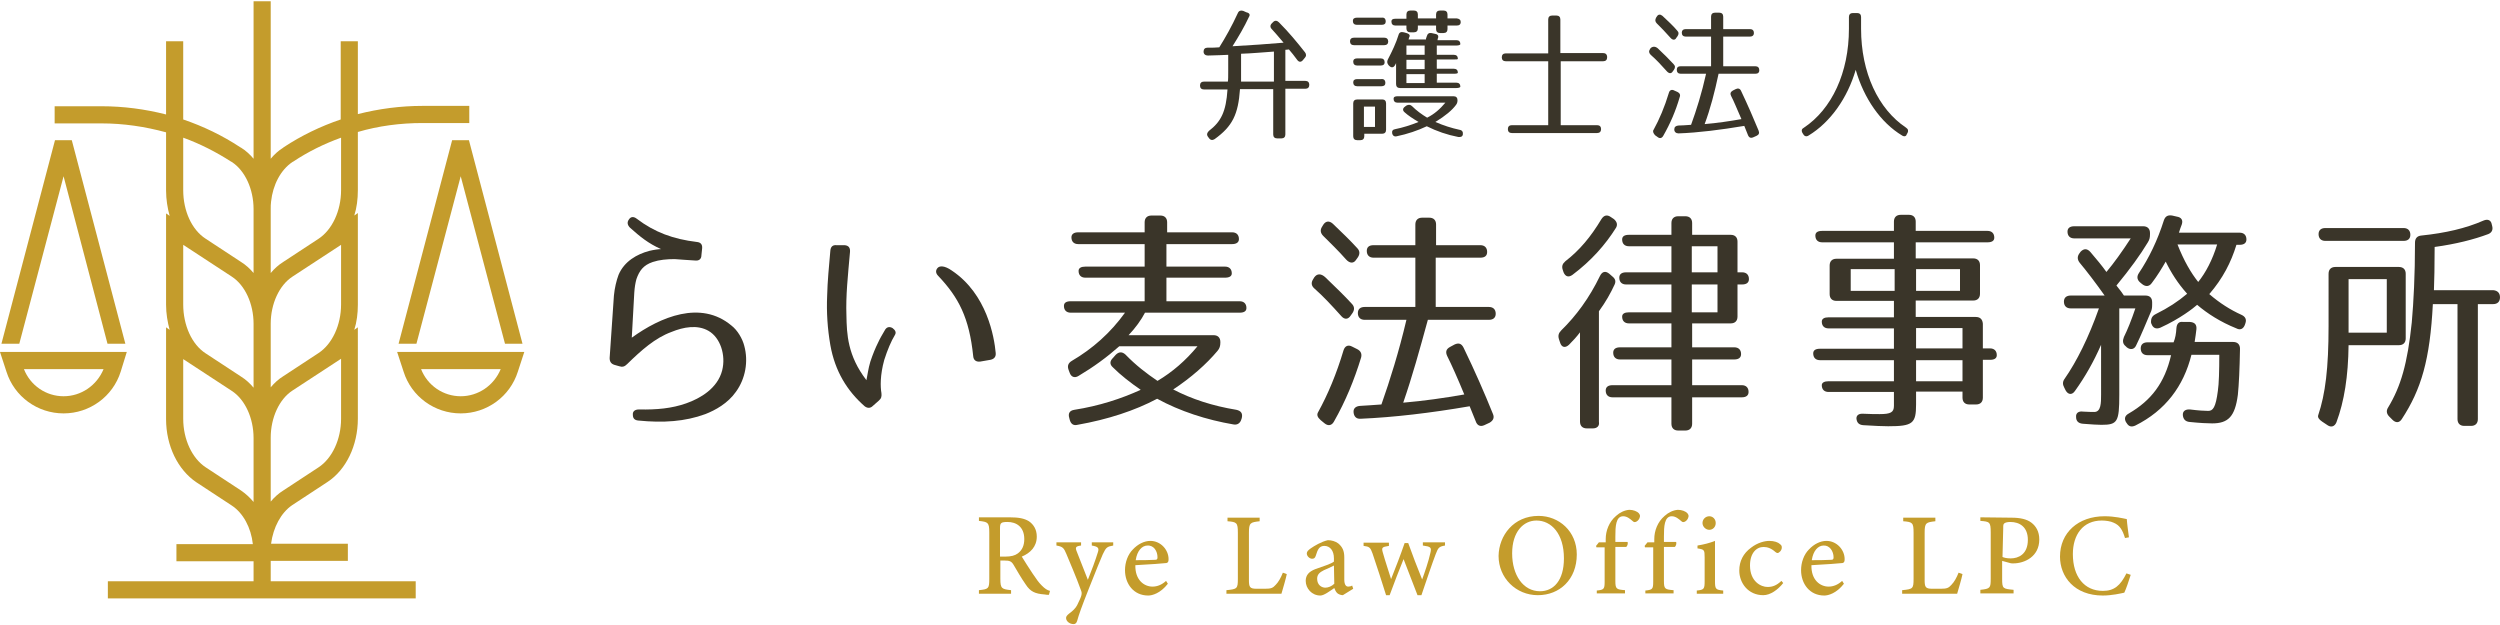 <?xml version="1.0" encoding="utf-8"?>
<!-- Generator: Adobe Illustrator 27.6.1, SVG Export Plug-In . SVG Version: 6.00 Build 0)  -->
<svg version="1.1" id="_レイヤー_1" xmlns="http://www.w3.org/2000/svg" xmlns:xlink="http://www.w3.org/1999/xlink" x="0px"
	 y="0px" viewBox="0 0 700 174.3" style="enable-background:new 0 0 700 174.3;" xml:space="preserve" width="260" height="65">
<style type="text/css">
	.st0{fill:#C49C2C;}
	.st1{fill:#3A3529;}
</style>
<g>
	<path class="st0" d="M75.8,156.7h21.6v-4.8H75.9c0.6-4.6,2.8-8.7,5.9-10.8l9.9-6.5c5.2-3.4,8.5-10.2,8.5-17.7V91.3l-1,0.7
		c0.7-2.2,1-4.6,1-7V59.3l-1,0.7c0.7-2.2,1-4.6,1-7.1V36.6c5.8-1.7,11.9-2.5,18.1-2.5h13.1v-4.8h-13.1c-6.1,0-12.2,0.8-18.1,2.3
		V11.2h-4.8v21.9c-5.6,1.9-11,4.5-16,7.8L79.3,41c-1.3,0.8-2.5,1.9-3.5,3.1V0H71v44.1c-1-1.2-2.2-2.3-3.5-3.1l-0.2-0.1
		c-5-3.3-10.4-5.9-16-7.8V11.2h-4.8v20.5c-5.9-1.5-11.9-2.3-18.1-2.3H15.3v4.8h13.1c6.2,0,12.2,0.9,18.1,2.5v16.3
		c0,2.5,0.4,4.9,1,7.1l-1-0.7V85c0,2.4,0.4,4.8,1,7l-1-0.7V117c0,7.5,3.3,14.2,8.5,17.7l9.9,6.5c3.2,2.1,5.4,6.2,5.9,10.8H49.4v4.8
		H71v5.6H30.2v4.8h86.2v-4.8H75.8V156.7L75.8,156.7z M95.5,116.9c0,5.8-2.5,11.1-6.3,13.6l-9.9,6.5c-1.3,0.8-2.5,1.9-3.5,3.1v-17.9
		c0-5.6,2.4-10.8,6.1-13.2l13.6-8.9V116.9L95.5,116.9z M79.3,105c-1.3,0.8-2.5,1.9-3.5,3.1V90.3c0-5.6,2.4-10.8,6.1-13.2l13.6-8.9
		v16.7c0,5.8-2.5,11.1-6.3,13.6l0,0L79.3,105L79.3,105z M81.9,45l0.2-0.1c4.2-2.8,8.7-5,13.4-6.7v14.7c0,5.8-2.5,11.1-6.3,13.6l0,0
		L79.3,73c-1.3,0.8-2.5,1.9-3.5,3.1V58.2c0-0.7,0-1.4,0.1-2.1C76.4,51.4,78.6,47.2,81.9,45z M51.3,52.9V38.2c4.7,1.7,9.2,4,13.4,6.7
		l0.2,0.1c3.7,2.4,6.1,7.6,6.1,13.2v17.9c-1-1.2-2.2-2.3-3.5-3.1l-9.9-6.5l0,0C53.7,64,51.3,58.7,51.3,52.9L51.3,52.9z M51.3,84.9
		V68.2l13.6,8.9c3.7,2.4,6.1,7.6,6.1,13.2v17.9c-1-1.2-2.2-2.3-3.5-3.1l-9.9-6.5l0,0C53.7,96.1,51.3,90.7,51.3,84.9L51.3,84.9z
		 M67.5,137l-9.9-6.5c-3.8-2.5-6.3-7.8-6.3-13.6v-16.7l13.6,8.9c3.7,2.4,6.1,7.6,6.1,13.2v17.9C69.9,138.9,68.8,137.9,67.5,137
		L67.5,137z"/>
	<path class="st0" d="M35.5,98.2H0l1.8,5.5c2.2,7,8.7,11.7,16,11.7s13.8-4.7,16-11.7L35.5,98.2z M17.8,110.6c-4.9,0-9.3-3-11.1-7.6
		h22.3C27.1,107.6,22.7,110.6,17.8,110.6z"/>
	<path class="st0" d="M111.2,98.2l1.8,5.5c2.2,7,8.7,11.7,16,11.7s13.8-4.7,16-11.7l1.8-5.5C146.7,98.2,111.2,98.2,111.2,98.2z
		 M129,110.6c-4.9,0-9.3-3-11.1-7.6h22.3C138.3,107.6,133.9,110.6,129,110.6z"/>
	<polygon class="st0" points="30.1,95.9 35.1,95.9 20.1,38.9 15.4,38.9 0.4,95.9 5.4,95.9 17.8,49 	"/>
	<polygon class="st0" points="126.6,38.9 111.6,95.9 116.6,95.9 129,49 141.4,95.9 146.3,95.9 131.3,38.9 	"/>
</g>
<g>
	<g>
		<path class="st1" d="M349.7,4.4c-1.3,2.8-2.9,5.5-4.6,8.2c5.1-0.3,9.9-0.6,14.3-1c-1.4-1.7-2.5-2.9-3.3-3.8
			c-0.5-0.5-0.5-1.1,0-1.6l0.4-0.4c0.5-0.5,1.1-0.4,1.6,0.1c2.7,2.7,5.1,5.6,7.3,8.4c0.4,0.5,0.4,1.1-0.1,1.6l-0.5,0.6
			c-0.5,0.6-1.1,0.6-1.6-0.1c-0.8-1.1-1.6-2.1-2.3-2.9c-0.3,0-0.7,0.1-1,0.1v8.7h5.6c0.7,0,1.1,0.4,1.1,1.1s-0.4,1.1-1.1,1.1h-5.6
			v12.8c0,0.7-0.4,1.1-1.1,1.1h-1.2c-0.7,0-1.1-0.4-1.1-1.1V24.6h-9.3c-0.5,7.1-2.1,10.4-7.1,14c-0.6,0.4-1.2,0.3-1.6-0.3l-0.3-0.4
			c-0.4-0.6-0.2-1.1,0.3-1.6c3.4-2.6,4.8-5.4,5.2-11.6h-6.6c-0.7,0-1.1-0.4-1.1-1.1s0.4-1.1,1.1-1.1h6.7c0.1-0.5,0.1-1.5,0.1-3V15
			c-1.2,0.1-3.2,0.1-5.7,0.2c-0.7,0-1.2-0.4-1.2-1.1c0-0.7,0.4-1.1,1.1-1.1c1.3,0,2.4,0,3.3-0.1c1.7-2.7,3.5-5.9,5.2-9.6
			c0.3-0.7,0.9-0.8,1.5-0.6l0.9,0.4C349.9,3.3,350.1,3.8,349.7,4.4L349.7,4.4z M356.6,14.1c-3,0.2-6,0.5-9.1,0.6v4.8
			c0,1.5,0,2.4,0,3h9.2V14.1L356.6,14.1z"/>
		<path class="st1" d="M388.7,11.3c0,0.6-0.4,1-1.1,1h-8.5c-0.7,0-1.1-0.4-1.1-1.1c0-0.6,0.4-1,1.1-1h8.5
			C388.3,10.2,388.7,10.6,388.7,11.3z M388,5.7c0,0.6-0.4,0.9-1.1,0.9h-7c-0.7,0-1.1-0.4-1.1-1.1c0-0.6,0.4-0.9,1.1-0.9h7
			C387.6,4.5,388,4.9,388,5.7z M388.1,28.6V36c0,0.7-0.4,1.1-1.1,1.1h-5v0.7c0,0.7-0.4,1.1-1.1,1.1h-0.9c-0.7,0-1.1-0.4-1.1-1.1
			v-9.2c0-0.7,0.4-1.1,1.1-1.1h7.1C387.7,27.5,388.1,27.9,388.1,28.6L388.1,28.6z M378.9,16.9c0-0.6,0.4-0.9,1.1-0.9h6.6
			c0.7,0,1.1,0.4,1.1,1.1c0,0.6-0.4,0.9-1.1,0.9H380C379.3,18,378.9,17.6,378.9,16.9z M387.9,22.9c0,0.6-0.4,0.9-1.1,0.9H380
			c-0.7,0-1.1-0.4-1.1-1.1c0-0.6,0.4-0.9,1.1-0.9h6.7C387.5,21.7,387.9,22.1,387.9,22.9z M381.9,35.2h3.1v-5.7h-3.1V35.2z
			 M399.5,9.8c0.2-0.7,0.6-1,1.3-0.9l0.9,0.2c0.8,0.1,1.1,0.5,1,1c-0.1,0.3-0.2,0.6-0.2,0.8h5.3c0.7,0,1.1,0.4,1.1,1.1
			c0,0.2-0.4,0.4-1.1,0.4h-5.5V15h4.8c0.7,0,1.1,0.4,1.1,1.1c0,0.2-0.4,0.2-1.1,0.2h-4.8v2.6h4.8c0.7,0,1.1,0.4,1.1,1.1
			c0,0.2-0.4,0.3-1.1,0.3h-4.8v2.5h5.5c0.7,0,1.1,0.4,1.1,1.1c0,0.2-0.4,0.4-1.1,0.4h-15.8c-0.7,0-1.1-0.4-1.1-1.1v-5.9
			c0,0-0.1,0.3-0.3,0.6c-0.4,0.7-1,0.8-1.6,0.2l-0.2-0.2c-0.4-0.5-0.5-1-0.2-1.6c1.2-2.3,2.3-4.6,3-6.9c0.2-0.7,0.7-0.9,1.5-0.7
			l0.7,0.2c0.7,0.2,1,0.5,0.9,0.9c-0.1,0.2-0.2,0.5-0.3,0.9h4.9C399.2,10.7,399.3,10.3,399.5,9.8L399.5,9.8z M409,5.8
			c0,0.7-0.4,1-1.1,1h-2.6v1c0,0.7-0.4,1.1-1.1,1.1h-1c-0.7,0-1.1-0.4-1.1-1.1v-1H397v0.8c0,0.7-0.4,1.1-1.1,1.1h-1
			c-0.7,0-1.1-0.4-1.1-1.1V6.8h-3.1c-0.7,0-1.1-0.4-1.1-1.1c0-0.6,0.4-0.8,1.1-0.8h3.1V3.7c0-0.7,0.4-1.1,1.1-1.1h1
			c0.7,0,1.1,0.4,1.1,1.1v1.1h5.1V3.7c0-0.7,0.4-1.1,1.1-1.1h1c0.7,0,1.1,0.4,1.1,1.1v1.1h2.6C408.6,4.9,409,5.2,409,5.8z
			 M395.4,29.4c1.2,1.2,2.7,2.3,4.2,3.2c2-1,3.6-2.4,5.1-4.2h-13.4c-0.7,0-1.1-0.4-1.1-1.1c0-0.5,0.4-0.7,1.1-0.7h15.7
			c0.7,0,1.1,0.4,1.1,1.1c0,0.5-0.1,0.9-0.4,1.3c-1.1,1.5-3,3.1-5.8,4.8c2.3,1,4.5,1.7,6.8,2.2c0.7,0.1,1,0.6,0.9,1.3
			c-0.1,0.6-0.6,0.8-1.3,0.7c-3.1-0.6-6-1.6-8.8-3c-2.5,1.2-5.5,2.2-8.4,2.8c-0.7,0.2-1.2-0.2-1.3-0.9c-0.1-0.6,0.2-1,0.9-1.1
			c2-0.4,4.3-1.1,6.5-2c-1.7-1-2.9-1.8-3.9-2.7c-0.6-0.5-0.6-1.1,0.1-1.6l0.4-0.3C394.4,28.9,394.9,28.9,395.4,29.4L395.4,29.4z
			 M393.8,12.4V15h5.1v-2.6H393.8z M398.9,16.4h-5.1v2.6h5.1V16.4z M393.8,22.9h5.1v-2.5h-5.1V22.9z"/>
		<path class="st1" d="M450,15.7c0,0.7-0.4,1.1-1.1,1.1H437v17.9h10.2c0.7,0,1.1,0.4,1.1,1.1s-0.4,1.1-1.1,1.1h-23.9
			c-0.7,0-1.1-0.4-1.1-1.1s0.4-1.1,1.1-1.1h10.2V16.8h-11.9c-0.7,0-1.1-0.4-1.1-1.1s0.4-1.1,1.1-1.1h11.9V5.1c0-0.7,0.4-1.1,1.1-1.1
			h1.2c0.7,0,1.1,0.4,1.1,1.1v9.4h11.9C449.6,14.5,450,14.9,450,15.7L450,15.7z"/>
		<path class="st1" d="M464.2,13.2c1.7,1.6,3.2,3.1,4.4,4.4c0.5,0.5,0.5,1,0.1,1.6l-0.3,0.4c-0.4,0.7-1,0.7-1.6,0.1
			c-1.6-1.8-3.1-3.4-4.6-4.7c-0.5-0.5-0.6-1-0.2-1.6l0.2-0.3C462.8,12.6,463.5,12.6,464.2,13.2L464.2,13.2z M463,36
			c1.6-2.9,3.1-6.4,4.3-10.4c0.2-0.7,0.8-1,1.5-0.6l0.9,0.4c0.6,0.3,0.9,0.8,0.6,1.5c-1.1,3.8-2.6,7.3-4.6,10.8
			c-0.4,0.7-1,0.8-1.6,0.3l-0.7-0.5C462.9,36.9,462.7,36.4,463,36L463,36z M467.7,10.2c-1.3-1.5-2.6-2.8-3.8-4
			c-0.5-0.5-0.5-1-0.2-1.6l0.2-0.3c0.4-0.7,1-0.7,1.6-0.2c1.5,1.4,3,2.8,4.1,4.1c0.5,0.5,0.5,1,0.1,1.6l-0.3,0.4
			C469,11,468.3,10.9,467.7,10.2z M477.3,34.4c3.5-0.3,6.9-0.8,10.3-1.4c-1.2-2.7-2.1-5-2.9-6.5c-0.3-0.6-0.2-1.1,0.5-1.5l0.8-0.4
			c0.6-0.3,1.2-0.2,1.5,0.5c1.9,4,3.5,7.7,4.9,11.1c0.3,0.7,0.1,1.2-0.6,1.5l-0.9,0.4c-0.7,0.3-1.2,0.1-1.5-0.7l-1-2.5
			c-6.6,1.1-12.8,1.9-18.4,2.1c-0.7,0-1.2-0.4-1.2-1.1c0-0.7,0.4-1,1.1-1.1c0.9,0,2.1-0.1,3.6-0.2c1.5-4.1,3-8.9,4.2-14.3h-7.1
			c-0.7,0-1.1-0.4-1.1-1.1c0-0.7,0.4-1,1.1-1h8.5V9.9h-7.1c-0.7,0-1.1-0.4-1.1-1.1c0-0.6,0.4-1,1.1-1h7.1V4.3c0-0.7,0.4-1.1,1.1-1.1
			h1.2c0.7,0,1.1,0.4,1.1,1.1v3.5h7.5c0.7,0,1.1,0.4,1.1,1.1c0,0.6-0.4,1-1.1,1h-7.5v8.3h9c0.7,0,1.1,0.4,1.1,1.1c0,0.7-0.4,1-1.1,1
			h-10.3C480.1,25.5,478.9,30.1,477.3,34.4L477.3,34.4z"/>
		<path class="st1" d="M532.6,37.6c-6-3.6-10.7-10.4-13-18.4c-2.3,7.9-7.1,14.7-13.2,18.4c-0.6,0.4-1.2,0.2-1.5-0.4l-0.2-0.3
			c-0.4-0.7-0.2-1.2,0.4-1.5c7.8-5.2,12.6-15.4,12.6-27.7V4.4c0-0.7,0.4-1.1,1.1-1.1h1.2c0.7,0,1.1,0.4,1.1,1.1v3.3
			c0,12.3,4.8,22.5,12.6,27.7c0.6,0.4,0.7,0.9,0.4,1.5l-0.2,0.3C533.8,37.8,533.2,38,532.6,37.6L532.6,37.6z"/>
	</g>
	<g>
		<path class="st0" d="M293.7,166.2c-0.4,0-0.8,0-1.2-0.1c-2.7-0.2-4-0.8-5.3-2.8c-1.2-1.7-2.4-3.8-3.4-5.5c-0.6-1-1.1-1.2-2.6-1.2
			h-1.1v5.1c0,2.8,0.4,2.9,3,3.2v1h-9v-1c2.7-0.3,2.9-0.4,2.9-3.2v-13c0-2.8-0.4-2.9-2.9-3.2v-1h8.6c2.5,0,4.1,0.3,5.4,1.1
			c1.3,0.9,2.2,2.3,2.2,4.3c0,2.8-1.8,4.6-4.2,5.6c0.6,1,2,3.2,3,4.7c1.2,1.8,1.8,2.6,2.6,3.4c0.9,0.9,1.5,1.3,2.3,1.5L293.7,166.2
			L293.7,166.2z M281.5,155.5c1.6,0,2.7-0.3,3.5-0.9c1.2-0.9,1.8-2.2,1.8-4c0-3.5-2.3-4.8-4.7-4.8c-0.9,0-1.5,0.1-1.7,0.3
			c-0.3,0.2-0.4,0.6-0.4,1.4v8L281.5,155.5L281.5,155.5z"/>
		<path class="st0" d="M311.7,152.4c-1.7,0.3-2,0.5-2.9,2.4c-0.8,1.8-1.7,4.1-3.9,9.6c-2.1,5.3-2.8,7.3-3.3,9.1
			c-0.2,0.7-0.6,0.9-1,0.9c-1.1,0-2.1-0.8-2.1-1.7c0-0.4,0.2-0.7,0.8-1.2c1.1-0.8,1.9-1.6,2.3-2.4c0.6-1.2,1.1-2.3,1.2-2.8
			c0.1-0.5,0.1-0.8-0.1-1.3c-1.4-3.9-3.2-8-4.1-10.2c-0.7-1.7-1-2.1-2.8-2.4v-0.9h6.9v0.9c-1.5,0.2-1.7,0.5-1.2,1.7l3.1,7.9
			c0.9-2.2,2.2-5.7,2.8-7.7c0.4-1.2,0.1-1.6-1.7-1.9v-0.9h6L311.7,152.4L311.7,152.4z"/>
		<path class="st0" d="M327,163.1c-2.1,2.7-4.4,3.3-5.5,3.3c-4.1,0-6.5-3.3-6.5-7.1c0-2.2,0.8-4.4,2.2-5.8c1.4-1.5,3.2-2.4,4.9-2.4
			c2.9,0,5.1,2.5,5.1,5.1c0,0.6-0.1,1-0.6,1.1c-0.6,0.1-4.9,0.4-8.7,0.6c-0.1,4.2,2.5,6,4.8,6c1.3,0,2.6-0.5,3.8-1.6L327,163.1
			L327,163.1z M321.3,152.4c-1.5,0-2.9,1.4-3.3,4.1c1.8,0,3.5,0,5.3-0.1c0.6,0,0.8-0.1,0.8-0.7C324.1,154,323.1,152.3,321.3,152.4
			L321.3,152.4z"/>
		<path class="st0" d="M360.3,160.4c-0.2,1.1-1.2,4.5-1.5,5.5h-15.4v-1c3-0.3,3.2-0.4,3.2-3.2v-12.9c0-2.8-0.3-3-2.9-3.2v-1h9v1
			c-2.6,0.3-3,0.4-3,3.2V162c0,2,0.2,2.5,2.1,2.5c0,0,2.2,0,2.4,0c1.7,0,2.2-0.2,3-1.1c0.8-0.8,1.5-2.1,2-3.4L360.3,160.4
			L360.3,160.4z"/>
		<path class="st0" d="M376,166.3c-0.6,0-1.3-0.3-1.6-0.6c-0.4-0.4-0.6-0.9-0.8-1.4c-1.3,0.9-2.9,2.1-3.9,2.1c-2.4,0-4.1-2-4.1-4.1
			c0-1.6,0.9-2.6,2.7-3.3c2-0.7,4.5-1.5,5.2-2.1V156c0-2.2-1.1-3.5-2.7-3.5c-0.7,0-1.2,0.3-1.5,0.7c-0.4,0.5-0.6,1.2-0.9,2.1
			c-0.2,0.6-0.5,0.8-1,0.8c-0.7,0-1.5-0.7-1.5-1.5c0-0.5,0.4-0.9,1.1-1.4c1-0.7,3-1.9,4.8-2.3c1,0,2.1,0.3,2.9,0.9
			c1.2,1,1.7,2.1,1.7,3.9v6.2c0,1.5,0.5,2,1.1,2c0.4,0,0.8-0.1,1.1-0.3l0.3,0.9L376,166.3L376,166.3z M373.5,158
			c-0.7,0.4-2.1,1-2.8,1.3c-1.2,0.6-1.9,1.2-1.9,2.4c0,1.8,1.3,2.5,2.3,2.5c0.8,0,1.8-0.4,2.5-1.1L373.5,158L373.5,158z"/>
		<path class="st0" d="M404.6,152.4c-1.7,0.3-1.9,0.6-2.6,2.4c-1,2.6-2.5,7.1-4,11.5h-1.1c-1.3-3.4-2.6-6.8-3.9-10.1
			c-1.2,3-2.6,6.5-3.9,10.1h-1c-1.2-3.9-2.5-7.8-3.8-11.7c-0.6-1.7-0.9-1.9-2.5-2.1v-0.9h7.1v0.9c-2,0.3-2.1,0.5-1.7,1.9
			c0.7,2.5,1.6,5.1,2.3,7.4c1.3-3.3,2.6-6.6,3.8-10.1h1c1.2,3.3,2.5,6.8,3.9,10.2c0.7-1.9,1.8-5.1,2.3-7.4c0.4-1.6,0.1-1.8-2.1-2.1
			v-0.9h6.2V152.4L404.6,152.4z"/>
		<path class="st0" d="M430.8,144.1c5.7,0,10.7,4.3,10.7,10.8c0,7-4.8,11.4-10.9,11.4s-11-4.8-11-11
			C419.7,149.6,423.8,144.1,430.8,144.1z M430.2,145.4c-3.6,0-6.8,3.1-6.8,9.2s3.1,10.6,7.8,10.6c3.8,0,6.7-3,6.7-9.2
			C437.9,149.1,434.4,145.4,430.2,145.4L430.2,145.4z"/>
		<path class="st0" d="M449.6,151.5v-0.9c0-2.3,0.9-4.8,2.9-6.5c1.1-1,2.4-1.6,3.7-1.7c1.1,0,2.2,0.4,2.7,1c0.3,0.4,0.4,0.7,0.2,1.2
			c-0.1,0.4-0.5,0.9-0.9,1.1c-0.4,0.2-0.7,0.2-1-0.1c-0.7-0.6-1.6-1.4-2.7-1.4c-2.1,0-2.2,2.9-2.2,5.7v1.5h3.4
			c0.2,0.3,0,1.2-0.4,1.4h-3v9.5c0,2.3,0.3,2.4,2.7,2.6v0.9h-7.9V165c2-0.2,2.2-0.4,2.2-2.5v-9.6h-2.3l-0.1-0.4l0.8-1L449.6,151.5
			L449.6,151.5z"/>
		<path class="st0" d="M463.2,151.5v-0.9c0-2.3,0.9-4.8,2.9-6.5c1.1-1,2.4-1.6,3.7-1.7c1.1,0,2.2,0.4,2.7,1c0.3,0.4,0.4,0.7,0.2,1.2
			c-0.1,0.4-0.5,0.9-0.9,1.1c-0.4,0.2-0.7,0.2-1-0.1c-0.7-0.6-1.6-1.4-2.7-1.4c-2.1,0-2.2,2.9-2.2,5.7v1.5h3.4
			c0.2,0.3,0,1.2-0.4,1.4h-3v9.5c0,2.3,0.3,2.4,2.7,2.6v0.9h-7.9V165c2-0.2,2.2-0.4,2.2-2.5v-9.6h-2.3l-0.1-0.4l0.8-1L463.2,151.5
			L463.2,151.5z"/>
		<path class="st0" d="M475.1,165.9V165c2-0.2,2.2-0.4,2.2-2.6v-6.7c0-2.1-0.1-2.2-2-2.5v-0.8c1.8-0.3,3.4-0.7,4.9-1.3v11.3
			c0,2.2,0.2,2.4,2.3,2.6v0.9L475.1,165.9L475.1,165.9z M478.6,148c-1,0-1.9-0.9-1.9-1.9c0-1.1,0.9-1.9,1.9-1.9s1.8,0.8,1.8,1.9
			C480.4,147.2,479.6,148,478.6,148z"/>
		<path class="st0" d="M499.3,162.9c-1.5,1.9-3.6,3.4-5.6,3.4c-4.2,0-6.7-3.4-6.7-6.9c0-2.6,1.1-4.8,3.3-6.4
			c1.8-1.4,3.8-1.9,5.1-1.9c1.4,0,2.5,0.4,3,0.9c0.5,0.4,0.5,0.6,0.5,1c0,0.8-0.8,1.5-1.2,1.5c-0.2,0-0.3-0.1-0.6-0.3
			c-1.1-1-2.2-1.4-3.3-1.4c-2,0-3.8,1.7-3.8,5.2c0,4.5,3.1,6,4.9,6c1.4,0,2.5-0.4,3.9-1.7L499.3,162.9L499.3,162.9z"/>
		<path class="st0" d="M516.3,163.1c-2.1,2.7-4.4,3.3-5.5,3.3c-4.1,0-6.5-3.3-6.5-7.1c0-2.2,0.8-4.4,2.2-5.8
			c1.4-1.5,3.2-2.4,4.9-2.4c2.9,0,5.1,2.5,5.1,5.1c0,0.6-0.1,1-0.6,1.1c-0.7,0.1-4.9,0.4-8.7,0.6c-0.1,4.2,2.5,6,4.8,6
			c1.3,0,2.6-0.5,3.8-1.6L516.3,163.1L516.3,163.1z M510.6,152.4c-1.5,0-2.9,1.4-3.3,4.1c1.8,0,3.5,0,5.3-0.1c0.6,0,0.8-0.1,0.8-0.7
			C513.4,154,512.3,152.3,510.6,152.4L510.6,152.4z"/>
		<path class="st0" d="M549.5,160.4c-0.2,1.1-1.2,4.5-1.5,5.5h-15.4v-1c3-0.3,3.2-0.4,3.2-3.2v-12.9c0-2.8-0.3-3-2.9-3.2v-1h9v1
			c-2.6,0.3-3,0.4-3,3.2V162c0,2,0.2,2.5,2.1,2.5c0,0,2.2,0,2.4,0c1.7,0,2.2-0.2,3-1.1c0.8-0.8,1.5-2.1,2-3.4L549.5,160.4
			L549.5,160.4z"/>
		<path class="st0" d="M563.2,144.6c2.4,0,4.3,0.4,5.6,1.4c1.3,1,2.2,2.5,2.2,4.7c0,4.8-4.1,6.7-7.3,6.7c-0.4,0-0.7,0-0.9-0.1
			l-2.2-0.6v5c0,2.8,0.2,2.8,3.2,3.1v1h-9.3v-1c2.8-0.3,2.9-0.5,2.9-3.2v-12.9c0-2.9-0.3-3-2.9-3.2v-1L563.2,144.6L563.2,144.6z
			 M560.7,155.6c0.4,0.2,1.2,0.4,2.3,0.4c2.1,0,4.8-1.1,4.8-5.2c0-3.6-2.3-5-4.9-5c-0.9,0-1.5,0.2-1.7,0.4c-0.3,0.2-0.3,0.6-0.3,1.4
			L560.7,155.6L560.7,155.6z"/>
		<path class="st0" d="M596.6,160.6c-0.5,1.6-1.3,4-1.8,5c-0.9,0.2-3.5,0.8-6,0.8c-8,0-12-5.3-12-10.9c0-6.7,5.1-11.3,12.5-11.3
			c2.8,0,5.2,0.6,6.2,0.8c0.1,1.5,0.4,3.5,0.6,5.1l-1.1,0.2c-0.7-2.3-1.5-3.6-3.2-4.3c-0.8-0.4-2.2-0.6-3.3-0.6
			c-5.3,0-8.1,4-8.1,9.4c0,6.3,3.2,10.3,8.4,10.3c3.2,0,4.9-1.5,6.6-4.9L596.6,160.6L596.6,160.6z"/>
	</g>
	<g>
		<path class="st1" d="M194.7,72.6c-2.1-0.1-4.1-0.3-5.8-0.4c-2.2,0-4.3,0.2-6.1,0.8c-2.7,0.9-3.8,2.5-4.6,4.8
			c-0.3,1.1-0.5,2.3-0.6,3.8l-0.7,12.6c8-5.8,19.3-10.6,27.9-3.4c1.7,1.3,3.1,3.7,3.6,5.7c1.2,4.4,0.3,9.2-2.3,12.8
			c-2.3,3.3-5.8,5.2-8.6,6.3c-5.7,2.1-11.8,2.5-18.8,1.8c-1-0.1-1.5-0.6-1.5-1.6c-0.1-0.9,0.5-1.5,1.7-1.5c5.1,0.1,9.2-0.3,13.2-1.7
			c4-1.4,8.8-4.2,10.1-9.2c1.1-4.3-0.5-9.2-3.8-11.1c-3.1-1.8-7-1.1-10.4,0.3c-4.6,1.7-8.4,5.1-12.4,9c-0.7,0.7-1.3,0.9-2.2,0.6
			l-1.4-0.4c-0.9-0.3-1.3-0.9-1.3-1.9c0.3-4.2,1.1-15.8,1.2-17.5c0.2-2.1,0.7-4.2,1.3-5.8c1.6-3.8,5.2-5.8,8.6-6.7
			c1.2-0.3,2.7-0.5,3.3-0.5c-3.6-1.6-5.9-3.5-8.7-6c-0.7-0.7-0.9-1.5-0.3-2.3c0.5-0.8,1.3-0.9,2.2-0.2c5,3.8,10.2,5.7,16.8,6.5
			c1.1,0.1,1.6,0.7,1.5,1.8l-0.2,1.9C196.4,72.2,195.7,72.7,194.7,72.6L194.7,72.6z"/>
		<path class="st1" d="M238,70.2c-0.6,6.8-1.2,12.2-1,17.8c0.1,5.2,0.3,11.2,5.6,18.1c0.3-1.4,0.5-3.2,1.1-5.2
			c0.7-2.1,1.4-3.8,2.2-5.4c0.5-1.1,1.1-2.1,1.8-3.3c0.5-1,1.3-1.2,2.2-0.7c0.8,0.6,1.1,1.2,0.7,1.9c-1.1,1.8-2.1,4.2-3,7
			c-1.2,4.3-1.1,7.6-0.8,9.3c0.1,0.9,0,1.5-0.7,2.1l-1.7,1.5c-0.7,0.7-1.5,0.7-2.3,0.1c-4.9-4.3-8.3-9.8-9.6-17.1
			c-0.8-4.6-1.1-9.2-0.9-13.8c0.1-4.1,0.5-8.2,0.9-12.7c0.1-1.1,0.7-1.6,1.7-1.5h2.3C237.6,68.4,238.1,69,238,70.2L238,70.2z
			 M272.5,99.4c-1.1-10.8-4.1-16.5-9.8-22.5c-0.7-0.7-0.8-1.5-0.2-2.2c0.6-0.7,2-0.7,4,0.7c9.9,6.6,11.9,18.7,12.3,23.1
			c0.1,1.1-0.5,1.7-1.5,1.9l-2.9,0.5C273.3,101,272.6,100.5,272.5,99.4z"/>
		<path class="st1" d="M300.8,114.4c7-1.1,13.1-3.1,18.6-5.6c-2.9-2-5.6-4.1-7.8-6.3c-0.9-0.8-0.9-1.7,0-2.6l0.8-0.9
			c0.9-0.9,1.8-0.9,2.7-0.1c2.9,3,5.9,5.3,9,7.4c4.2-2.5,7.9-5.7,11.2-9.7h-21.9c-3.5,3.1-7.2,5.8-11.4,8.3
			c-1.1,0.7-2.1,0.3-2.5-0.9l-0.3-0.8c-0.4-1.1-0.1-1.9,0.9-2.5c5.8-3.4,10.8-7.8,14.9-13.5h-15.2c-1.2,0-1.9-0.7-1.9-1.9
			c0-0.9,0.7-1.3,1.9-1.3h20.7v-6.6h-16.6c-1.2,0-1.9-0.7-1.9-1.9c0-0.8,0.7-1.2,1.9-1.2h16.6V68h-18.6c-1.2,0-1.9-0.7-1.9-1.9
			c0-0.9,0.7-1.4,1.9-1.4h18.6v-2.8c0-1.2,0.7-1.9,1.9-1.9h2.5c1.2,0,1.9,0.7,1.9,1.9v2.8H345c1.2,0,1.9,0.7,1.9,1.9
			c0,0.9-0.7,1.4-1.9,1.4h-18.4v6.3H343c1.2,0,1.9,0.7,1.9,1.9c0,0.8-0.7,1.2-1.9,1.2h-16.4V84h20.5c1.2,0,1.9,0.7,1.9,1.9
			c0,0.9-0.7,1.3-1.9,1.3h-26.5c-1.1,2.1-2.7,4.3-4.6,6.3h23.8c1.2,0,1.9,0.7,1.9,1.9v0.2c0,0.9-0.2,1.6-0.8,2.3
			c-3.1,3.7-7.4,7.5-12.4,10.8c5.2,2.7,11,4.6,17.7,5.7c1.3,0.3,1.8,1,1.5,2.3l-0.1,0.3c-0.3,1.1-1.1,1.7-2.2,1.5
			c-7.6-1.3-15-3.7-21.4-7.2c-6.2,3.3-13.8,5.8-22.3,7.3c-1.2,0.3-1.9-0.3-2.2-1.5l-0.1-0.4C299,115.4,299.5,114.6,300.8,114.4
			L300.8,114.4z"/>
		<path class="st1" d="M371.1,77.3c2.8,2.7,5.4,5.2,7.4,7.4c0.8,0.8,0.8,1.7,0.2,2.6l-0.5,0.7c-0.7,1.1-1.7,1.2-2.6,0.2
			c-2.6-2.9-5.1-5.6-7.6-7.8c-0.9-0.8-0.9-1.7-0.3-2.6l0.3-0.5C368.8,76.2,369.9,76.2,371.1,77.3L371.1,77.3z M369.1,115
			c2.7-4.9,5.1-10.6,7.1-17.3c0.4-1.2,1.3-1.6,2.4-1l1.4,0.7c1,0.5,1.4,1.3,1.1,2.4c-1.9,6.2-4.3,12.1-7.6,17.9
			c-0.6,1.1-1.6,1.3-2.6,0.5l-1.1-0.9C368.9,116.5,368.6,115.8,369.1,115L369.1,115z M376.9,72.3c-2.2-2.5-4.4-4.6-6.4-6.6
			c-0.8-0.8-0.9-1.7-0.3-2.6l0.3-0.5c0.7-1.1,1.7-1.2,2.7-0.3c2.5,2.4,4.9,4.7,6.8,6.8c0.8,0.8,0.8,1.7,0.2,2.6l-0.5,0.7
			C379,73.5,377.9,73.4,376.9,72.3L376.9,72.3z M392.9,112.4c5.8-0.5,11.4-1.3,17.1-2.3c-1.9-4.6-3.5-8.2-4.8-10.8
			c-0.5-1.1-0.3-1.9,0.8-2.5l1.3-0.7c1.1-0.5,1.9-0.3,2.5,0.9c3.2,6.6,5.9,12.8,8.2,18.5c0.5,1.1,0.1,1.9-0.9,2.5l-1.5,0.7
			c-1.1,0.5-2,0.1-2.4-1.1l-1.7-4.2c-11,1.9-21.3,3.1-30.5,3.5c-1.2,0.1-1.9-0.6-2-1.8c-0.1-1.1,0.6-1.7,1.8-1.8
			c1.5-0.1,3.5-0.2,6-0.4c2.4-6.8,4.9-14.8,7-23.7h-11.7c-1.2,0-1.9-0.7-1.9-1.9c0-1.1,0.7-1.7,1.9-1.7h14.2V71.8h-11.7
			c-1.2,0-1.9-0.7-1.9-1.9c0-1.1,0.7-1.6,1.9-1.6h11.7v-5.8c0-1.2,0.7-1.9,1.9-1.9h2c1.2,0,1.9,0.7,1.9,1.9v5.8h12.4
			c1.2,0,1.9,0.7,1.9,1.9c0,1.1-0.7,1.6-1.9,1.6H402v13.8h14.9c1.2,0,1.9,0.7,1.9,1.9c0,1.1-0.7,1.7-1.9,1.7h-17.1
			C397.5,97.6,395.4,105.2,392.9,112.4L392.9,112.4z"/>
		<path class="st1" d="M446,119.6h-1.7c-1.2,0-1.9-0.7-1.9-1.9v-25c-0.9,1.2-1.9,2.3-3.1,3.5c-1.1,1-2.1,0.7-2.5-0.7l-0.3-0.9
			c-0.3-1-0.1-1.7,0.7-2.5c4.1-4,7.8-9,10.8-15.2c0.6-1.2,1.5-1.5,2.6-0.6l0.8,0.7c0.9,0.7,1.1,1.4,0.7,2.3
			c-1.1,2.4-2.5,4.9-4.4,7.5v31C447.9,118.9,447.2,119.6,446,119.6L446,119.6z M452.5,63.4c-3,4.8-7,9.3-12.2,13.2
			c-1.1,0.8-2,0.5-2.5-0.7l-0.2-0.6c-0.4-1.1-0.1-1.8,0.7-2.5c4-3.1,7.1-6.8,10.1-11.8c0.7-1.1,1.6-1.3,2.6-0.6l0.9,0.6
			C452.7,61.7,453,62.5,452.5,63.4L452.5,63.4z M487.7,107.5c1.2,0,1.9,0.7,1.9,1.9c0,1-0.7,1.5-1.9,1.5h-13.9v7.4
			c0,1.2-0.7,1.9-1.9,1.9h-2c-1.2,0-1.9-0.7-1.9-1.9v-7.4h-16.5c-1.2,0-1.9-0.7-1.9-1.9c0-1,0.7-1.5,1.9-1.5H468v-7.2h-14.4
			c-1.2,0-1.9-0.7-1.9-1.9c0-1,0.7-1.5,1.9-1.5H468v-6.7h-11.9c-1.2,0-1.9-0.7-1.9-1.9c0-0.8,0.7-1.2,1.9-1.2H468v-7.8h-12.7
			c-1.2,0-1.9-0.7-1.9-1.9c0-1,0.7-1.5,1.9-1.5H468v-7.3h-11.9c-1.2,0-1.9-0.7-1.9-1.9c0-0.9,0.7-1.3,1.9-1.3H468v-3.3
			c0-1.2,0.7-1.9,1.9-1.9h2c1.2,0,1.9,0.7,1.9,1.9v3.3h10.8c1.2,0,1.9,0.7,1.9,1.9v8.6h1.3c1.2,0,1.9,0.7,1.9,1.9
			c0,1-0.7,1.5-1.9,1.5h-1.3v9c0,1.2-0.7,1.9-1.9,1.9h-10.8v6.7h11.8c1.2,0,1.9,0.7,1.9,1.9c0,1-0.7,1.5-1.9,1.5h-11.8v7.2H487.7z
			 M473.7,68.6v7.3h7.2v-7.3H473.7z M473.7,79.3v7.8h7.2v-7.8H473.7z"/>
		<path class="st1" d="M555.2,90.3v6.9h2c1.2,0,1.9,0.7,1.9,1.9c0,0.9-0.7,1.3-1.9,1.3h-2V111c0,1.2-0.7,1.9-1.9,1.9h-1.9
			c-1.2,0-1.9-0.7-1.9-1.9v-1.7h-13v3.6c0,5.3-0.9,6.1-7.8,6.1c-1.5,0-3.8-0.1-7-0.3c-1.2-0.1-1.8-0.7-1.9-1.9c0-0.9,0.7-1.4,2-1.3
			c2.1,0.1,3.1,0.1,4.5,0.1c3.1,0,4-0.5,4-2.3v-3.9h-18.3c-1.2,0-1.9-0.7-1.9-1.9c0-0.7,0.7-1.1,1.9-1.1h18.3v-5.9h-20.7
			c-1.2,0-1.9-0.7-1.9-1.9c0-0.9,0.7-1.3,1.9-1.3h20.7v-5.7h-18.3c-1.2,0-1.9-0.7-1.9-1.9c0-0.8,0.7-1.2,1.9-1.2h18.3v-4.6h-16.1
			c-1.2,0-1.9-0.7-1.9-1.9v-8c0-1.2,0.7-1.9,1.9-1.9h16.1v-4.6h-20.1c-1.2,0-1.9-0.7-1.9-1.9c0-0.9,0.7-1.3,1.9-1.3h20.1v-2.6
			c0-1.2,0.7-1.9,1.9-1.9h2.3c1.2,0,1.9,0.7,1.9,1.9v2.6h20.1c1.2,0,1.9,0.7,1.9,1.9c0,0.9-0.7,1.3-1.9,1.3h-20.1V72h16.1
			c1.2,0,1.9,0.7,1.9,1.9v8c0,1.2-0.7,1.9-1.9,1.9h-16.1v4.6h16.8C554.5,88.4,555.1,89.1,555.2,90.3L555.2,90.3z M518.2,81.1h12.3
			V75h-12.3V81.1z M536.5,81.1h12.3V75h-12.3V81.1z M536.5,97.2h13v-5.7h-13V97.2z M536.5,106.4h13v-5.9h-13V106.4z"/>
		<path class="st1" d="M602.6,84.3V85c0,0.9-0.1,1.5-0.5,2.3c-0.9,2.1-2.7,6.5-4,9.1c-0.5,1.1-1.6,1.3-2.6,0.5l-0.3-0.3
			c-0.9-0.7-0.9-1.6-0.5-2.6c0.9-1.8,2.1-4.7,3.2-8h-4.5v24.2c0,7.6-0.5,8.4-5,8.4c-1,0-2.7-0.1-5.2-0.3c-1.2-0.1-1.9-0.7-1.9-1.9
			c-0.1-1.1,0.7-1.7,2-1.5c1.7,0.1,2.6,0.1,3.1,0.1c1.9,0,1.9-2.6,1.9-4.8V96.2c-2.1,4.8-4.5,9-7.3,12.9c-0.8,1.2-1.9,1.1-2.6-0.1
			l-0.4-0.8c-0.5-0.9-0.5-1.7,0.1-2.5c3.4-4.9,6.7-11.5,9.6-19.7h-7.9c-1.2,0-1.9-0.7-1.9-1.9c0-1.1,0.7-1.7,1.9-1.7h9.5
			c-2.7-3.8-5-6.8-7-9.2c-0.7-0.9-0.7-1.8,0-2.7l0.3-0.4c0.9-0.9,1.8-0.9,2.7,0.1c1.7,2,3.3,3.9,4.5,5.6c2.1-2.5,4.4-5.7,6.8-9.4
			h-15.8c-1.2,0-1.9-0.7-1.9-1.9c0-1,0.7-1.5,1.9-1.5h19.3c1.2,0,1.9,0.7,1.9,1.9v0.3c0,0.9-0.1,1.5-0.6,2.3
			c-2.1,3.5-5,7.5-8.8,12.1c1,1.2,1.7,2.2,2.1,2.8h6C602,82.4,602.6,83.1,602.6,84.3L602.6,84.3z M609.4,91.5
			c0.1-1.2,0.7-1.9,1.9-1.7h1.9c1.3,0.1,1.9,0.7,1.8,2c-0.1,1.1-0.3,2.2-0.5,3.6h10.8c1.2,0,1.9,0.7,1.9,1.9
			c-0.1,5.7-0.3,10-0.6,12.9c-0.8,6.1-2.7,8-7.2,8c-1.3,0-3.4-0.1-6.3-0.4c-1.2-0.1-1.8-0.8-1.9-1.9c-0.1-1.1,0.7-1.7,2-1.6
			c2.4,0.3,4.1,0.4,5.1,0.4c1.3,0,2.1-0.9,2.7-5.6c0.3-2,0.4-5.6,0.4-10.1h-7.8c-2.2,8.8-7.3,15.6-15.7,19.8
			c-1.1,0.5-1.9,0.3-2.5-0.8l-0.1-0.1c-0.6-1.1-0.3-1.9,0.8-2.5c6.2-3.6,10-8.5,11.8-16.3h-6.6c-1.2,0-1.9-0.7-1.9-1.9
			c0-1.1,0.7-1.7,1.9-1.7h7.3C609.1,94.3,609.3,93.1,609.4,91.5L609.4,91.5z M603.6,87.6c3.6-1.8,6.2-3.5,8.8-5.7
			c-2.6-2.9-4.5-5.9-6-9c-1.1,1.9-2.3,3.9-3.9,6c-0.7,1-1.7,1.1-2.7,0.3l-0.6-0.5c-0.9-0.8-0.9-1.7-0.3-2.6c2.8-4.2,5.2-9.1,7-14.8
			c0.4-1.1,1.1-1.5,2.3-1.3l1.3,0.3c1.3,0.2,1.8,1,1.4,2.2c-0.3,0.7-0.5,1.4-0.8,2.3h17c1.2,0,1.9,0.7,1.9,1.9c0,1-0.7,1.5-1.9,1.5
			h-0.9c-1.5,4.9-3.8,9.4-7.6,13.8c2.9,2.5,5.9,4.4,9,5.8c1.1,0.5,1.5,1.3,1.1,2.4l-0.1,0.3c-0.4,1.2-1.3,1.7-2.4,1.1
			c-4.5-1.8-8.2-4.2-11-6.6c-1,0.9-4.8,3.9-10.3,6.4c-1.2,0.5-2.1,0.1-2.5-1.1l-0.1-0.2C602.2,88.8,602.6,88.1,603.6,87.6
			L603.6,87.6z M615.5,78.6c2.1-2.6,4-6.2,5.3-10.5h-11.1C611.5,72.7,613.5,76.1,615.5,78.6L615.5,78.6z"/>
		<path class="st1" d="M653.9,74.4h17.8c1.2,0,1.9,0.7,1.9,1.9v18.1c0,1.2-0.7,1.9-1.9,1.9h-14.1c-0.1,8.7-1.2,15.7-3.4,21.6
			c-0.5,1.2-1.5,1.5-2.5,0.8l-1.5-1c-0.9-0.6-1.3-1.2-1.1-1.8c2-5.9,2.9-13.2,2.9-24.9V76.3C652,75.1,652.7,74.4,653.9,74.4
			L653.9,74.4z M674.9,65.4c0,1.1-0.7,1.7-1.9,1.7h-21.9c-1.2,0-1.9-0.7-1.9-1.9c0-1.1,0.7-1.7,1.9-1.7H673
			C674.2,63.5,674.9,64.2,674.9,65.4z M657.6,92.8h10.7v-15h-10.7V92.8z M700,82.9c0,1.2-0.7,1.9-1.9,1.9h-4.3v32.2
			c0,1.2-0.7,1.9-1.9,1.9h-1.9c-1.2,0-1.9-0.7-1.9-1.9V84.8h-6.9c-0.8,15.5-3.2,23.8-8.7,32.2c-0.7,1.1-1.7,1.1-2.6,0.2l-0.9-0.9
			c-0.8-0.8-0.9-1.7-0.3-2.6c3.5-5.8,5.4-12.2,6.6-23.8c0.5-5.6,0.9-13.2,0.9-22.3c0-1.2,0.6-1.9,1.8-2c6.7-0.7,12.4-2,17.4-4.2
			c1.2-0.5,2.1-0.1,2.3,1.1l0.1,0.4c0.3,1.1-0.1,1.9-1.1,2.3c-4,1.5-9.1,2.8-15,3.6c0,5.4-0.1,9.5-0.2,12.1h16.6
			C699.3,81,700,81.7,700,82.9L700,82.9z"/>
	</g>
</g>
</svg>
